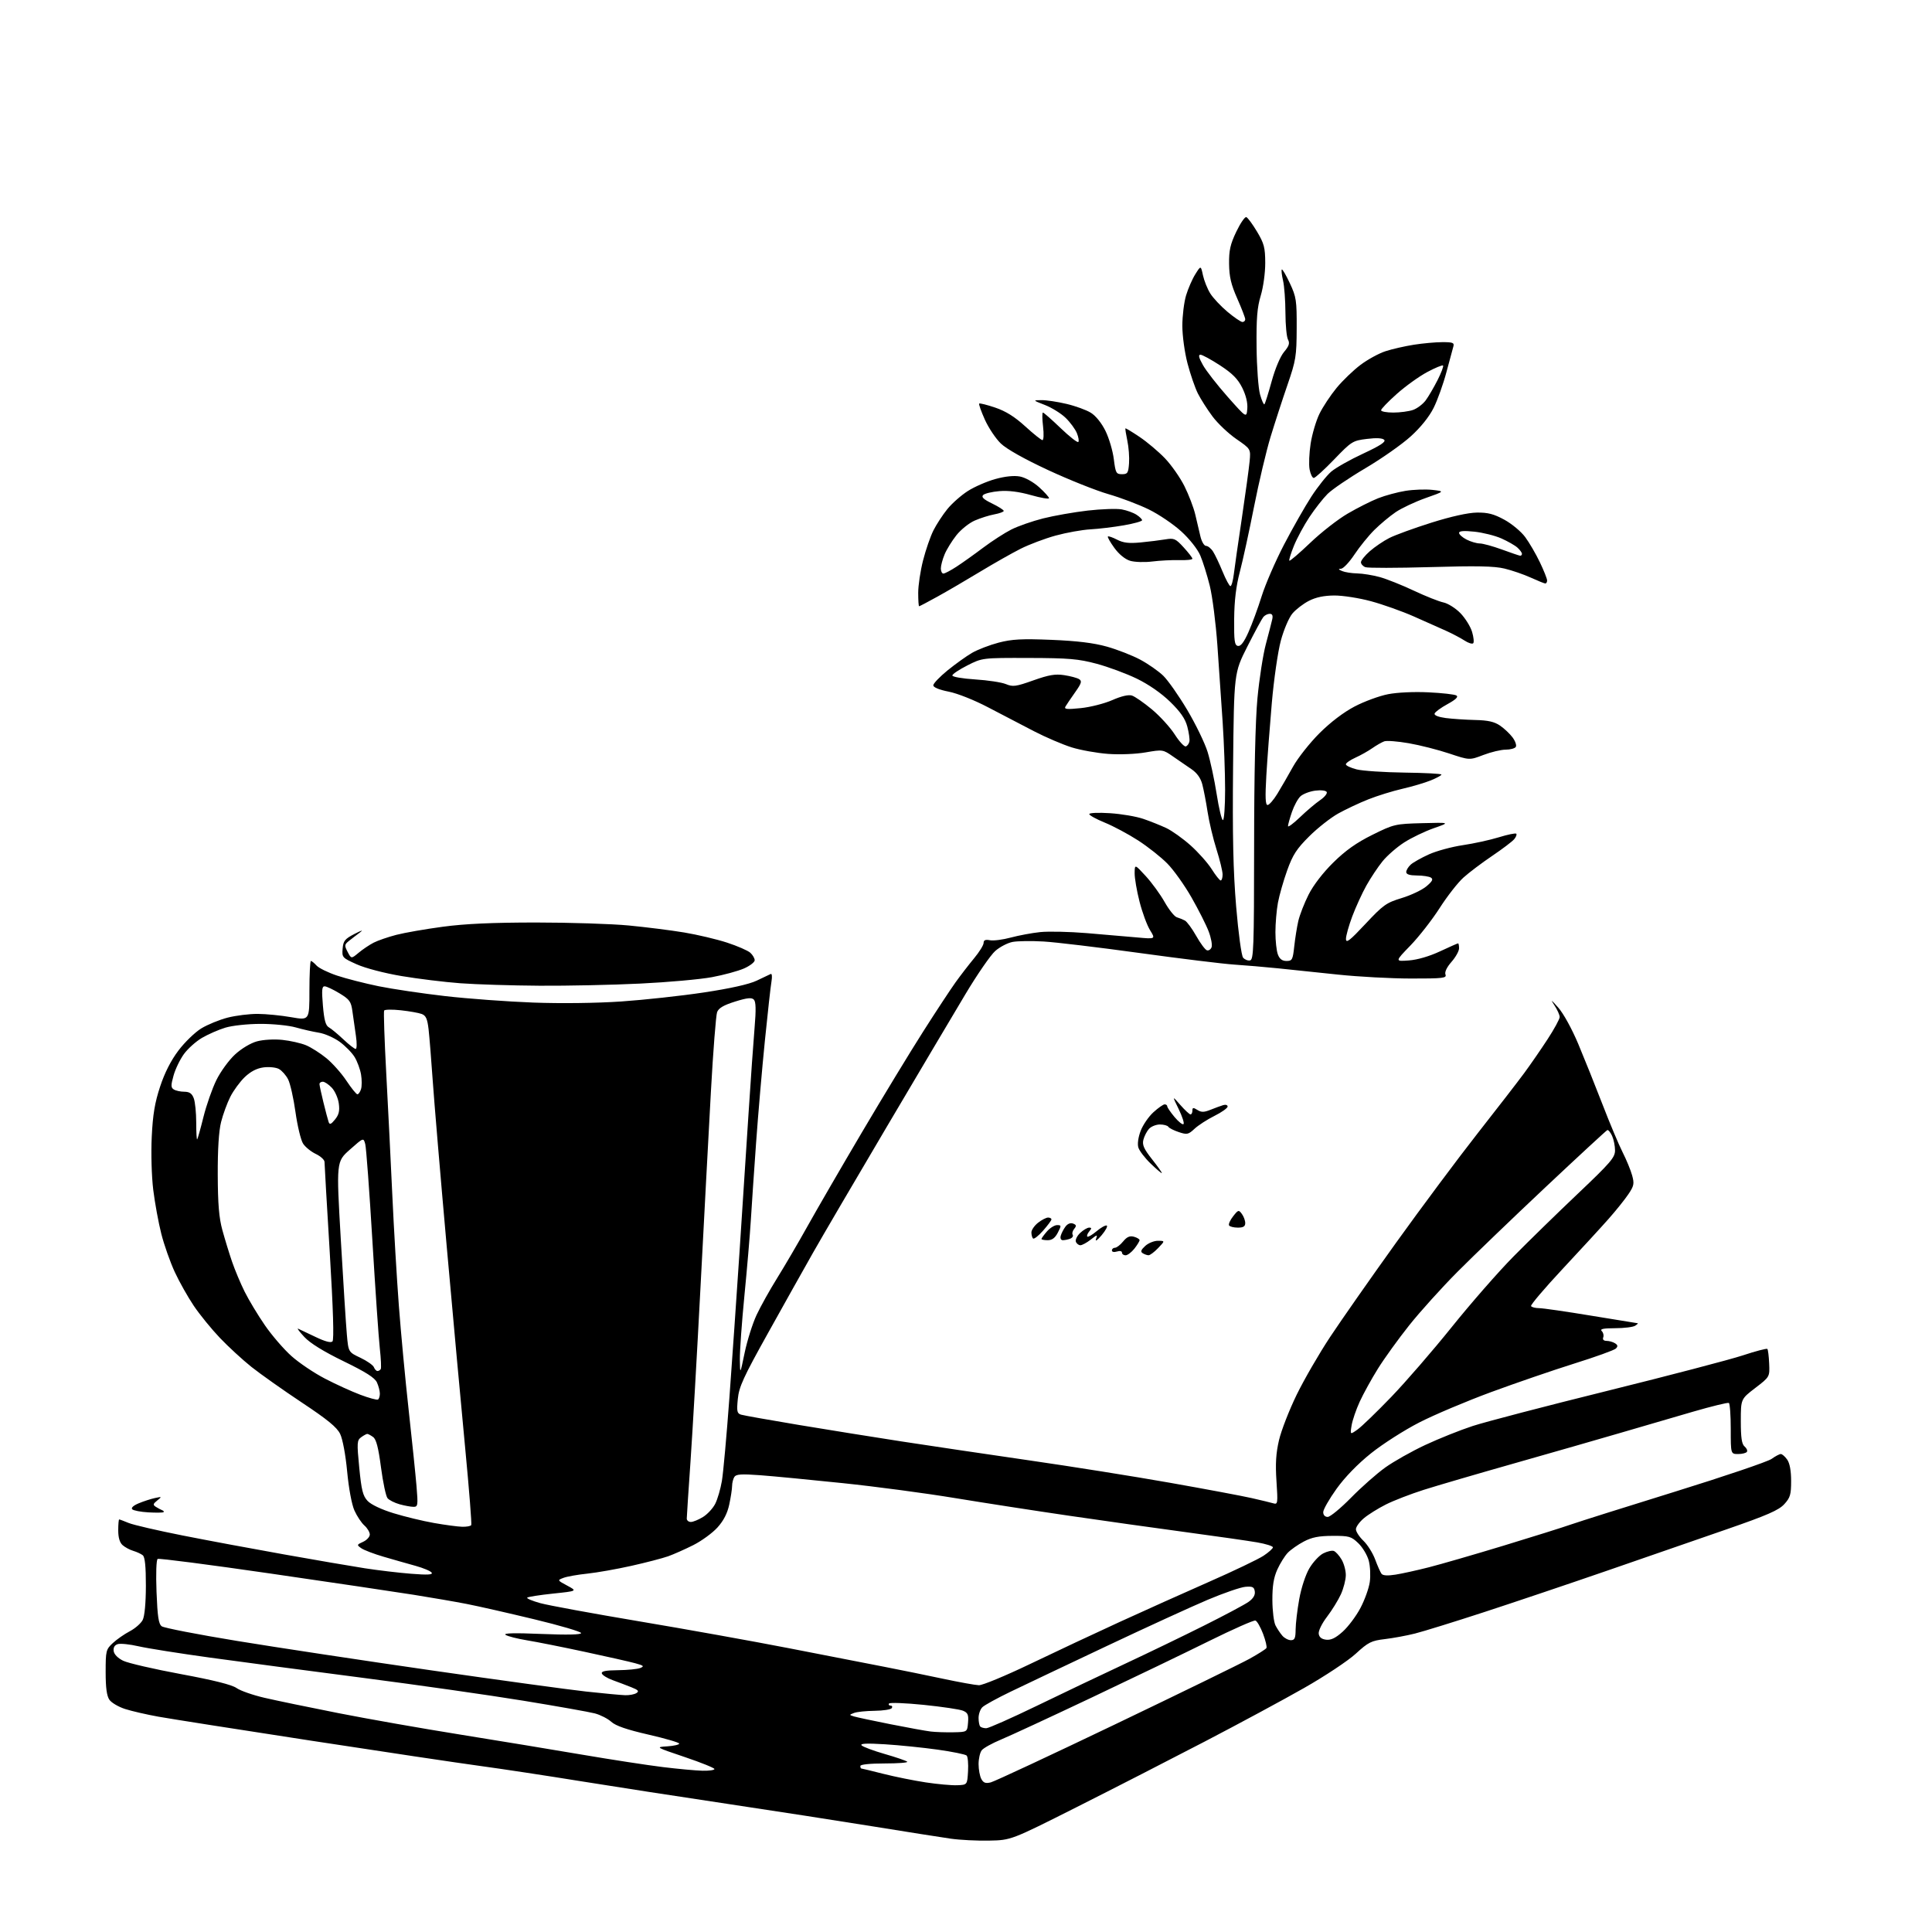 <?xml version="1.0" encoding="UTF-8" standalone="no"?>
<svg 
  version="1.1" 
  xmlns="http://www.w3.org/2000/svg" 
  xmlns:xlink="http://www.w3.org/1999/xlink" 
  xmlns:svg="http://www.w3.org/2000/svg"
  xmlns:rdf="http://www.w3.org/1999/02/22-rdf-syntax-ns#"
  xmlns:cc="http://creativecommons.org/ns#"
  xmlns:dc="http://purl.org/dc/elements/1.1/"
  viewBox="0 0 768 768"
  width="768"
  height="768"
>
<style>svg {background-color: white; }</style>"
<path stroke="none" fill="black" fill-rule="evenodd" d="M393.21,731.67C388.42,731.77 381.57,731.42 378.00,730.91C374.43,730.40 360.48,728.20 347.00,726.02C333.52,723.84 307.43,719.80 289.00,717.04C270.57,714.29 244.47,710.25 231.00,708.08C217.53,705.90 199.53,703.17 191.00,702.01C182.47,700.86 152.10,696.31 123.50,691.92C94.90,687.53 67.67,683.25 63.00,682.41C58.33,681.57 52.36,680.20 49.75,679.36C47.14,678.53 44.33,676.88 43.50,675.70C42.44,674.18 42.00,670.95 42.00,664.68C42.00,656.21 42.13,655.68 44.84,653.15C46.41,651.69 49.44,649.58 51.59,648.45C53.73,647.33 56.04,645.31 56.73,643.95C57.49,642.44 57.98,637.22 57.99,630.37C58.00,622.66 57.62,618.94 56.75,618.24C56.06,617.69 54.38,616.91 53.00,616.50C51.62,616.10 49.71,615.07 48.75,614.23C47.59,613.21 47.00,611.23 47.00,608.35C47.00,605.96 47.17,604.00 47.38,604.00C47.59,604.00 49.27,604.63 51.13,605.40C52.98,606.17 62.60,608.40 72.50,610.36C82.40,612.32 100.62,615.72 113.00,617.92C125.38,620.13 139.78,622.60 145.00,623.41C150.22,624.22 158.51,625.21 163.40,625.59C169.95,626.11 172.12,626.00 171.60,625.16C171.21,624.54 168.33,623.32 165.20,622.45C162.06,621.59 156.37,619.96 152.53,618.84C148.70,617.73 144.70,616.20 143.63,615.45C141.76,614.14 141.79,614.05 144.35,612.89C145.81,612.22 147.00,610.92 147.00,609.99C147.00,609.07 146.03,607.45 144.85,606.40C143.67,605.36 141.89,602.67 140.89,600.44C139.82,598.05 138.63,591.65 138.00,584.94C137.37,578.25 136.21,572.05 135.21,570.00C133.92,567.35 130.19,564.30 119.94,557.50C112.49,552.55 103.49,546.18 99.94,543.36C96.40,540.53 90.77,535.35 87.44,531.86C84.10,528.36 79.43,522.63 77.06,519.12C74.69,515.61 71.27,509.54 69.46,505.62C67.65,501.70 65.25,494.90 64.13,490.50C63.01,486.10 61.57,478.23 60.92,473.00C60.26,467.59 60.00,458.50 60.32,451.88C60.75,443.00 61.54,438.31 63.65,431.93C65.46,426.43 67.96,421.53 70.95,417.58C73.45,414.27 77.53,410.33 80.00,408.82C82.47,407.31 87.18,405.38 90.46,404.53C93.74,403.69 99.14,403.02 102.46,403.04C105.78,403.06 111.76,403.65 115.75,404.35C123.00,405.62 123.00,405.62 123.00,393.81C123.00,387.32 123.27,382.00 123.59,382.00C123.91,382.00 124.93,382.82 125.84,383.83C126.75,384.83 130.43,386.63 134.00,387.82C137.57,389.01 145.00,390.91 150.50,392.04C156.00,393.16 167.93,394.93 177.00,395.97C186.07,397.01 201.82,398.16 212.00,398.54C223.01,398.94 237.18,398.77 247.00,398.10C256.07,397.48 270.83,395.87 279.78,394.52C290.23,392.95 297.76,391.27 300.78,389.83C303.38,388.61 305.90,387.41 306.38,387.17C306.87,386.94 307.00,388.27 306.68,390.12C306.35,391.98 305.17,402.60 304.05,413.73C302.93,424.85 301.36,443.07 300.56,454.23C299.76,465.38 298.82,479.23 298.47,485.00C298.12,490.77 296.98,504.27 295.92,515.00C294.87,525.73 294.05,537.20 294.10,540.50C294.19,546.50 294.19,546.50 296.02,537.70C297.03,532.87 299.16,526.12 300.76,522.70C302.36,519.29 306.05,512.67 308.97,508.00C311.88,503.32 317.28,494.10 320.96,487.50C324.64,480.90 334.42,464.02 342.70,450.00C350.98,435.98 361.92,417.98 367.01,410.00C372.09,402.02 377.87,393.25 379.84,390.50C381.81,387.75 385.13,383.45 387.21,380.94C389.30,378.43 391.00,375.68 391.00,374.82C391.00,373.71 391.71,373.41 393.53,373.76C394.92,374.03 398.64,373.55 401.78,372.70C404.93,371.85 410.20,370.87 413.50,370.52C416.80,370.18 425.12,370.36 432.00,370.93C438.88,371.49 447.84,372.26 451.93,372.64C459.36,373.32 459.36,373.32 457.17,369.77C455.96,367.82 454.08,362.73 452.99,358.45C451.89,354.18 451.02,349.06 451.04,347.09C451.08,343.50 451.08,343.50 455.43,348.23C457.82,350.83 461.20,355.46 462.93,358.52C464.65,361.58 466.84,364.33 467.78,364.62C468.73,364.91 470.18,365.49 471.00,365.92C471.82,366.35 473.85,369.09 475.50,372.02C477.15,374.95 479.06,377.53 479.75,377.75C480.44,377.98 481.28,377.44 481.62,376.55C481.96,375.65 481.44,372.81 480.45,370.23C479.47,367.65 476.40,361.58 473.63,356.73C470.87,351.89 466.56,345.84 464.05,343.29C461.55,340.74 456.31,336.60 452.41,334.08C448.51,331.56 442.55,328.38 439.16,327.00C435.78,325.62 433.01,324.10 433.00,323.61C433.00,323.12 436.68,322.96 441.25,323.26C445.79,323.55 451.75,324.57 454.50,325.52C457.25,326.46 461.34,328.10 463.59,329.15C465.84,330.21 470.18,333.30 473.24,336.03C476.31,338.76 480.09,343.02 481.66,345.49C483.22,347.97 484.84,350.00 485.25,350.00C485.66,350.00 486.00,348.94 486.00,347.64C486.00,346.34 484.91,341.84 483.58,337.65C482.25,333.45 480.65,326.75 480.04,322.76C479.43,318.77 478.47,313.81 477.92,311.74C477.26,309.25 475.79,307.22 473.60,305.74C471.78,304.51 468.48,302.24 466.27,300.70C462.31,297.94 462.15,297.92 455.44,299.08C451.56,299.76 445.15,300.02 440.56,299.69C436.13,299.37 429.57,298.20 426.00,297.09C422.43,295.97 415.68,293.08 411.00,290.66C406.32,288.25 398.16,283.99 392.86,281.21C387.32,278.30 380.62,275.63 377.11,274.94C373.34,274.20 371.00,273.24 371.00,272.42C371.00,271.70 373.54,269.04 376.64,266.51C379.75,263.99 384.13,260.84 386.39,259.53C388.65,258.22 393.43,256.39 397.00,255.45C402.29,254.08 406.19,253.87 418.00,254.35C428.16,254.77 434.74,255.57 439.99,257.04C444.11,258.20 450.07,260.52 453.22,262.20C456.38,263.88 460.51,266.77 462.41,268.61C464.31,270.46 468.61,276.59 471.96,282.23C475.31,287.88 478.95,295.38 480.04,298.90C481.13,302.42 482.75,309.95 483.64,315.65C484.53,321.34 485.64,326.00 486.13,326.00C486.61,326.00 487.00,320.57 487.00,313.94C487.00,307.30 486.56,295.27 486.03,287.19C485.49,279.11 484.55,265.30 483.93,256.50C483.31,247.70 481.95,237.05 480.90,232.83C479.85,228.61 478.16,223.20 477.13,220.80C476.05,218.28 472.86,214.24 469.58,211.25C466.46,208.40 460.67,204.47 456.70,202.53C452.74,200.58 445.50,197.84 440.61,196.43C435.71,195.02 424.91,190.71 416.61,186.85C407.15,182.45 400.13,178.50 397.83,176.29C395.81,174.34 392.96,170.07 391.49,166.80C390.02,163.53 389.01,160.66 389.24,160.43C389.47,160.20 392.34,160.92 395.62,162.03C399.81,163.44 403.36,165.67 407.54,169.48C410.82,172.48 413.90,174.94 414.39,174.96C414.88,174.98 414.98,172.53 414.63,169.50C414.27,166.47 414.25,164.00 414.58,164.00C414.91,164.00 418.06,166.77 421.59,170.16C425.12,173.55 428.29,176.04 428.64,175.69C428.99,175.35 428.73,173.76 428.07,172.16C427.41,170.57 425.40,167.84 423.60,166.10C421.81,164.36 418.12,162.07 415.42,161.01C410.50,159.09 410.50,159.09 414.00,159.06C415.93,159.04 420.39,159.71 423.93,160.55C427.47,161.38 431.84,162.97 433.63,164.08C435.60,165.30 437.92,168.18 439.46,171.33C440.87,174.20 442.35,179.24 442.76,182.53C443.45,188.03 443.70,188.50 446.00,188.50C448.23,188.50 448.53,188.04 448.81,184.16C448.98,181.77 448.68,177.73 448.13,175.17C447.59,172.62 447.25,170.42 447.38,170.29C447.50,170.16 450.05,171.70 453.04,173.71C456.02,175.72 460.54,179.53 463.08,182.18C465.62,184.83 469.11,189.81 470.83,193.25C472.55,196.69 474.48,201.75 475.13,204.50C475.77,207.25 476.70,211.19 477.19,213.25C477.68,215.31 478.68,217.00 479.42,217.00C480.16,217.00 481.42,218.01 482.21,219.25C483.01,220.49 484.71,224.09 486.01,227.25C487.31,230.41 488.71,233.00 489.12,233.00C489.54,233.00 490.14,230.86 490.46,228.25C490.77,225.64 492.21,215.62 493.65,206.00C495.08,196.38 496.47,186.24 496.73,183.49C497.21,178.48 497.21,178.48 491.48,174.53C488.33,172.36 484.06,168.32 481.99,165.54C479.92,162.77 477.30,158.65 476.16,156.39C475.03,154.13 473.18,148.75 472.05,144.45C470.91,140.09 470.00,133.47 470.00,129.49C470.00,125.57 470.67,120.14 471.48,117.43C472.30,114.72 473.95,110.92 475.16,109.00C477.35,105.50 477.35,105.50 478.19,109.41C478.66,111.56 479.95,114.80 481.07,116.61C482.19,118.42 485.28,121.72 487.94,123.95C490.60,126.18 493.28,128.00 493.89,128.00C494.50,128.00 495.00,127.51 495.00,126.92C495.00,126.32 493.57,122.61 491.83,118.67C489.36,113.09 488.64,110.03 488.58,104.89C488.51,99.53 489.06,97.11 491.44,92.12C493.06,88.73 494.85,86.12 495.42,86.31C495.98,86.49 497.90,89.09 499.68,92.07C502.50,96.79 502.93,98.42 502.95,104.50C502.96,108.45 502.19,114.11 501.17,117.50C499.74,122.23 499.39,126.56 499.51,138.00C499.59,146.00 500.21,154.45 500.90,156.85C501.58,159.24 502.36,160.98 502.63,160.70C502.91,160.42 504.20,156.31 505.51,151.56C506.91,146.48 508.94,141.67 510.44,139.89C512.43,137.52 512.77,136.45 512.00,134.99C511.45,133.97 510.99,129.16 510.98,124.32C510.96,119.47 510.54,113.71 510.03,111.53C509.52,109.34 509.30,107.36 509.54,107.13C509.78,106.89 511.22,109.35 512.74,112.60C515.29,118.04 515.50,119.43 515.45,130.50C515.41,141.62 515.14,143.27 511.79,153.00C509.80,158.78 506.78,168.06 505.08,173.63C503.38,179.21 500.41,191.73 498.49,201.47C496.57,211.21 494.03,222.86 492.85,227.34C491.36,232.99 490.67,238.73 490.60,245.98C490.52,254.82 490.75,256.50 492.09,256.77C493.20,256.99 494.49,255.31 496.28,251.29C497.71,248.11 500.07,241.68 501.53,237.00C502.99,232.32 506.99,223.10 510.42,216.50C513.86,209.90 518.76,201.29 521.31,197.36C523.87,193.43 527.43,188.97 529.23,187.44C531.03,185.92 536.73,182.70 541.91,180.30C548.67,177.15 551.01,175.61 550.23,174.83C549.53,174.13 547.12,174.00 543.33,174.48C537.72,175.17 537.24,175.47 530.38,182.60C526.46,186.67 522.80,190.00 522.24,190.00C521.68,190.00 520.93,188.46 520.58,186.58C520.23,184.69 520.42,180.08 521.00,176.33C521.59,172.57 523.16,167.25 524.50,164.50C525.84,161.75 528.91,157.12 531.31,154.20C533.71,151.29 538.00,147.17 540.83,145.04C543.66,142.91 548.12,140.47 550.74,139.62C553.36,138.76 558.42,137.61 562.00,137.04C565.58,136.48 570.69,136.01 573.37,136.01C577.53,136.00 578.16,136.25 577.73,137.75C577.45,138.71 576.20,143.32 574.96,148.00C573.72,152.68 571.44,159.03 569.90,162.12C568.14,165.66 564.77,169.86 560.80,173.46C557.34,176.61 549.21,182.32 542.74,186.14C536.27,189.96 529.51,194.56 527.71,196.36C525.92,198.15 522.68,202.28 520.52,205.54C518.36,208.79 515.59,213.93 514.36,216.95C513.13,219.98 512.31,222.64 512.54,222.88C512.78,223.11 516.51,219.91 520.84,215.78C525.16,211.64 531.85,206.42 535.70,204.18C539.54,201.93 545.00,199.18 547.81,198.07C550.63,196.96 555.54,195.63 558.72,195.12C561.91,194.61 566.72,194.44 569.42,194.74C574.33,195.30 574.33,195.30 566.69,197.99C562.49,199.48 557.14,202.00 554.80,203.59C552.45,205.19 548.65,208.36 546.35,210.64C544.05,212.92 540.49,217.31 538.44,220.39C536.39,223.48 533.99,226.03 533.11,226.07C531.89,226.12 531.99,226.35 533.50,227.00C534.60,227.47 537.30,227.90 539.50,227.94C541.70,227.99 545.75,228.64 548.50,229.40C551.25,230.16 557.33,232.59 562.00,234.79C566.67,236.99 571.98,239.10 573.79,239.48C575.59,239.86 578.64,241.78 580.55,243.75C582.45,245.72 584.54,249.05 585.17,251.17C585.80,253.28 586.01,255.33 585.62,255.71C585.23,256.10 583.70,255.62 582.21,254.65C580.72,253.68 577.48,251.96 575.00,250.83C572.52,249.70 566.67,247.10 562.00,245.04C557.33,242.98 549.67,240.26 545.00,239.00C540.33,237.73 533.78,236.71 530.46,236.72C526.35,236.74 523.11,237.41 520.34,238.83C518.09,239.97 515.13,242.25 513.76,243.88C512.36,245.54 510.33,250.29 509.15,254.67C507.98,259.01 506.38,270.08 505.56,279.50C504.75,288.85 503.77,301.79 503.39,308.25C502.89,316.94 503.01,320.00 503.88,320.00C504.52,320.00 506.27,317.99 507.77,315.54C509.27,313.08 512.07,308.24 513.98,304.79C515.90,301.33 520.63,295.35 524.48,291.49C528.91,287.08 534.09,283.14 538.50,280.83C542.35,278.82 548.32,276.63 551.76,275.96C555.42,275.24 562.12,274.93 567.85,275.21C573.25,275.47 578.25,276.03 578.95,276.47C579.82,277.01 578.71,278.08 575.43,279.88C572.79,281.32 570.47,283.02 570.27,283.65C570.04,284.35 571.76,285.04 574.70,285.43C577.34,285.77 582.59,286.12 586.37,286.21C591.49,286.32 594.02,286.89 596.28,288.43C597.95,289.57 600.20,291.69 601.28,293.15C602.36,294.61 602.94,296.30 602.56,296.90C602.19,297.51 600.37,298.00 598.53,298.00C596.69,298.00 592.70,298.95 589.67,300.11C584.16,302.22 584.16,302.22 576.09,299.53C571.65,298.05 564.42,296.21 560.02,295.45C555.63,294.68 551.24,294.34 550.27,294.69C549.29,295.04 547.16,296.26 545.51,297.41C543.87,298.56 540.83,300.27 538.76,301.20C536.69,302.14 535.00,303.32 535.00,303.83C535.00,304.34 536.94,305.25 539.30,305.85C541.67,306.44 550.22,307.01 558.30,307.12C566.39,307.22 573.00,307.57 573.00,307.90C572.99,308.23 571.08,309.28 568.75,310.22C566.41,311.17 561.35,312.67 557.50,313.55C553.65,314.43 547.58,316.31 544.00,317.73C540.42,319.14 535.02,321.68 532.00,323.36C528.98,325.04 523.77,329.13 520.43,332.46C515.42,337.44 513.89,339.81 511.67,346.00C510.19,350.12 508.54,355.92 507.99,358.89C507.45,361.85 507.00,367.11 507.00,370.57C507.00,374.04 507.44,378.02 507.98,379.43C508.66,381.23 509.69,382.00 511.40,382.00C513.65,382.00 513.91,381.52 514.48,376.25C514.82,373.09 515.54,368.54 516.09,366.14C516.64,363.74 518.48,359.01 520.18,355.64C522.07,351.88 525.89,346.92 530.02,342.85C534.90,338.05 539.21,335.00 545.54,331.86C554.09,327.63 554.58,327.51 565.40,327.22C576.50,326.93 576.50,326.93 569.98,329.21C566.39,330.47 561.08,333.02 558.19,334.88C555.29,336.74 551.42,340.11 549.58,342.38C547.74,344.65 544.86,348.98 543.17,352.00C541.48,355.02 538.95,360.55 537.55,364.27C536.15,368.00 535.02,372.05 535.04,373.27C535.08,375.08 536.55,373.93 542.79,367.26C549.86,359.71 551.06,358.86 557.20,356.99C560.89,355.87 565.31,353.77 567.02,352.33C569.38,350.34 569.82,349.50 568.82,348.87C568.09,348.41 565.59,348.02 563.25,348.02C560.36,348.00 559.00,347.57 559.00,346.65C559.00,345.92 559.80,344.59 560.78,343.70C561.75,342.82 565.02,340.98 568.03,339.62C571.04,338.26 577.09,336.62 581.48,335.97C585.87,335.32 592.32,333.91 595.82,332.83C599.33,331.75 602.44,331.11 602.74,331.41C603.04,331.71 602.67,332.69 601.92,333.59C601.17,334.50 597.23,337.48 593.16,340.23C589.09,342.98 583.94,346.86 581.73,348.86C579.51,350.86 575.25,356.32 572.26,361.00C569.26,365.68 564.04,372.36 560.66,375.86C554.50,382.21 554.50,382.21 560.06,381.79C563.48,381.53 568.24,380.14 572.42,378.18C576.16,376.43 579.40,375.00 579.61,375.00C579.83,375.00 580.00,375.88 580.00,376.97C580.00,378.05 578.65,380.47 576.99,382.36C575.12,384.49 574.21,386.40 574.60,387.39C575.15,388.82 573.64,389.00 560.86,388.98C552.96,388.97 539.98,388.27 532.00,387.43C524.02,386.58 513.23,385.46 508.00,384.92C502.77,384.39 494.90,383.72 490.50,383.43C486.10,383.14 469.23,381.07 453.00,378.83C436.77,376.59 419.58,374.53 414.80,374.26C410.01,373.98 404.49,374.06 402.53,374.43C400.56,374.80 397.46,376.41 395.63,378.02C393.80,379.63 388.45,387.37 383.76,395.22C379.06,403.08 364.97,426.82 352.46,448.00C339.94,469.18 326.76,491.68 323.18,498.00C319.59,504.32 311.52,518.73 305.25,530.00C295.47,547.56 293.75,551.31 293.29,556.14C292.81,561.06 292.98,561.86 294.62,562.36C295.65,562.67 305.95,564.50 317.50,566.43C329.05,568.35 347.50,571.31 358.50,573.01C369.50,574.70 392.23,578.07 409.00,580.50C425.77,582.92 450.99,586.93 465.04,589.42C479.09,591.90 493.71,594.64 497.54,595.51C501.37,596.38 505.30,597.33 506.28,597.62C507.92,598.11 508.00,597.45 507.42,588.83C506.95,581.88 507.21,577.71 508.42,572.50C509.32,568.65 512.47,560.55 515.42,554.49C518.37,548.44 524.36,538.09 528.73,531.49C533.09,524.90 544.90,508.02 554.96,494.00C565.03,479.98 579.62,460.41 587.38,450.52C595.15,440.63 603.49,429.83 605.93,426.52C608.37,423.21 612.53,417.18 615.18,413.12C617.83,409.06 620.00,405.08 620.00,404.28C620.00,403.47 619.06,401.39 617.92,399.65C616.25,397.12 616.54,397.29 619.40,400.50C621.46,402.81 624.84,408.94 627.39,415.00C629.81,420.77 634.14,431.56 637.00,438.97C639.86,446.39 643.45,454.94 644.98,457.97C646.52,461.01 648.24,465.18 648.80,467.24C649.71,470.54 649.54,471.41 647.29,474.74C645.90,476.81 642.38,481.20 639.46,484.50C636.55,487.80 628.31,496.77 621.14,504.44C613.98,512.11 608.34,518.75 608.62,519.19C608.89,519.64 610.33,520.00 611.81,520.01C613.29,520.01 622.60,521.36 632.50,523.00C642.40,524.64 650.73,525.99 651.00,526.01C651.27,526.02 650.83,526.47 650.00,527.00C649.17,527.53 645.60,527.98 642.05,527.98C637.28,528.00 635.89,528.29 636.72,529.12C637.34,529.74 637.61,530.86 637.31,531.62C636.98,532.49 637.48,533.01 638.64,533.02C639.66,533.02 641.17,533.45 641.99,533.97C643.12,534.68 643.20,535.20 642.33,536.07C641.70,536.70 634.28,539.38 625.84,542.02C617.40,544.67 602.51,549.78 592.74,553.38C582.98,556.98 570.14,562.40 564.21,565.44C558.28,568.47 549.63,574.00 544.99,577.72C539.64,582.01 534.60,587.21 531.27,591.86C528.37,595.91 526.00,600.07 526.00,601.11C526.00,602.25 526.70,603.00 527.78,603.00C528.76,603.00 532.92,599.57 537.03,595.39C541.14,591.20 547.28,585.78 550.67,583.35C554.06,580.93 561.22,576.89 566.58,574.39C571.93,571.89 580.40,568.50 585.41,566.86C590.41,565.22 614.52,558.93 639.00,552.87C663.48,546.80 687.68,540.47 692.78,538.79C697.88,537.10 702.28,535.95 702.55,536.22C702.82,536.48 703.14,539.10 703.27,542.02C703.50,547.33 703.50,547.33 697.75,551.74C692.00,556.14 692.00,556.14 692.00,564.95C692.00,571.53 692.38,574.07 693.49,574.99C694.31,575.67 694.73,576.63 694.43,577.11C694.13,577.60 692.56,578.00 690.94,578.00C688.00,578.00 688.00,578.00 688.00,568.06C688.00,562.59 687.66,557.92 687.25,557.69C686.84,557.45 680.42,559.02 673.00,561.17C665.58,563.33 652.75,567.07 644.50,569.49C636.25,571.91 617.35,577.33 602.50,581.55C587.65,585.76 571.23,590.56 566.00,592.22C560.77,593.88 553.98,596.51 550.90,598.06C547.82,599.61 543.88,602.07 542.15,603.53C540.42,604.99 539.00,606.95 539.00,607.90C539.00,608.85 540.34,610.91 541.98,612.48C543.62,614.05 545.72,617.40 546.65,619.92C547.58,622.44 548.72,625.00 549.17,625.60C549.72,626.33 551.62,626.44 554.75,625.94C557.36,625.53 563.33,624.21 568.00,623.02C572.67,621.83 585.95,617.99 597.50,614.48C609.05,610.97 621.20,607.16 624.50,606.00C627.80,604.85 646.48,598.96 666.00,592.91C685.52,586.86 702.72,581.02 704.21,579.95C705.70,578.88 707.36,578.00 707.90,578.00C708.44,578.00 709.59,579.00 710.44,580.22C711.45,581.66 712.00,584.66 712.00,588.71C712.00,594.15 711.64,595.36 709.25,597.96C707.06,600.34 702.46,602.35 686.50,607.88C675.50,611.70 654.12,619.09 639.00,624.32C623.88,629.54 601.83,636.97 590.00,640.83C578.17,644.69 565.80,648.52 562.50,649.35C559.20,650.18 553.80,651.18 550.50,651.57C545.11,652.21 543.94,652.79 538.92,657.39C535.86,660.20 526.63,666.32 518.42,670.99C510.22,675.66 492.48,685.22 479.00,692.24C465.52,699.26 442.67,710.97 428.21,718.25C401.91,731.50 401.91,731.50 393.21,731.67zM380.50,709.66C384.50,709.50 384.50,709.50 384.81,704.11C384.98,701.14 384.73,698.33 384.26,697.86C383.79,697.39 378.61,696.34 372.75,695.51C366.89,694.69 357.46,693.73 351.80,693.38C344.51,692.93 341.79,693.06 342.50,693.81C343.05,694.40 347.20,695.95 351.73,697.25C356.25,698.55 360.26,699.93 360.64,700.31C361.02,700.69 356.98,701.00 351.67,701.00C345.89,701.00 342.00,701.40 342.00,702.00C342.00,702.55 342.16,703.00 342.36,703.00C342.56,703.00 346.50,703.95 351.11,705.12C355.73,706.29 363.32,707.82 368.00,708.53C372.68,709.24 378.30,709.75 380.50,709.66zM393.83,708.53C395.30,708.17 417.65,697.74 443.50,685.35C469.35,672.96 493.29,661.28 496.71,659.39C500.12,657.50 503.14,655.58 503.42,655.13C503.70,654.68 503.09,652.12 502.08,649.44C501.06,646.77 499.70,644.40 499.06,644.19C498.42,643.97 490.16,647.62 480.70,652.30C471.24,656.98 450.20,667.11 433.94,674.81C417.68,682.51 401.48,690.02 397.94,691.49C394.40,692.96 390.94,694.88 390.25,695.77C389.56,696.66 389.00,699.13 389.00,701.26C389.00,703.39 389.49,706.04 390.08,707.15C390.92,708.72 391.77,709.03 393.83,708.53zM279.25,703.89C281.86,703.95 284.00,703.65 284.00,703.22C284.00,702.79 278.71,700.65 272.25,698.47C260.52,694.51 260.51,694.50 265.25,694.20C267.86,694.03 270.00,693.54 270.00,693.11C270.00,692.69 264.49,691.07 257.75,689.53C249.19,687.57 244.75,686.04 243.00,684.45C241.62,683.20 238.69,681.70 236.48,681.11C234.28,680.53 221.45,678.25 207.98,676.05C194.52,673.85 165.95,669.78 144.50,667.00C123.05,664.23 95.60,660.59 83.50,658.93C71.40,657.26 58.62,655.24 55.10,654.43C51.58,653.62 47.84,653.23 46.79,653.57C45.54,653.96 44.99,654.91 45.19,656.34C45.38,657.65 46.87,659.16 49.00,660.19C50.92,661.12 61.23,663.50 71.90,665.48C84.92,667.89 92.20,669.72 94.03,671.02C95.53,672.09 100.52,673.83 105.13,674.90C109.73,675.97 122.95,678.71 134.50,680.99C146.05,683.27 167.88,687.11 183.00,689.53C198.12,691.96 219.95,695.55 231.50,697.52C243.05,699.49 257.45,701.70 263.50,702.44C269.55,703.18 276.64,703.83 279.25,703.89zM379.00,688.61C384.50,688.50 384.50,688.50 384.81,684.76C385.07,681.64 384.73,680.85 382.81,680.04C381.54,679.50 374.51,678.46 367.20,677.71C359.88,676.97 353.67,676.73 353.39,677.18C353.11,677.63 353.39,678.00 354.00,678.00C354.61,678.00 354.84,678.45 354.50,679.00C354.16,679.55 351.10,680.03 347.69,680.07C344.29,680.11 340.60,680.49 339.50,680.92C337.50,681.70 337.50,681.70 339.50,682.32C340.60,682.65 347.12,684.05 354.00,685.41C360.88,686.78 368.07,688.08 370.00,688.31C371.93,688.54 375.98,688.67 379.00,688.61zM392.05,687.00C392.99,687.00 402.03,682.99 412.13,678.10C422.23,673.20 437.93,665.72 447.00,661.48C456.07,657.24 470.25,650.39 478.50,646.26C486.75,642.14 494.76,637.87 496.31,636.77C498.17,635.45 499.01,634.07 498.80,632.64C498.55,630.86 497.92,630.55 495.08,630.78C493.20,630.93 486.45,633.25 480.08,635.94C473.71,638.63 455.68,646.89 440.00,654.30C424.32,661.71 407.11,669.88 401.74,672.47C396.37,675.06 391.30,677.84 390.49,678.66C389.67,679.47 389.00,681.39 389.00,682.90C389.00,684.42 389.30,685.97 389.67,686.33C390.03,686.70 391.10,687.00 392.05,687.00zM248.50,673.87C250.15,673.93 252.17,673.55 252.98,673.03C254.16,672.29 253.74,671.80 250.98,670.71C249.07,669.95 245.74,668.68 243.58,667.90C241.42,667.12 239.47,665.92 239.25,665.24C238.95,664.34 240.70,663.98 245.67,663.93C249.43,663.89 253.40,663.50 254.50,663.06C256.20,662.37 255.91,662.09 252.50,661.16C250.30,660.56 241.30,658.52 232.50,656.64C223.70,654.75 213.34,652.68 209.47,652.05C205.61,651.41 201.78,650.44 200.97,649.88C199.96,649.18 204.47,649.07 215.25,649.52C225.51,649.94 231.00,649.82 231.00,649.17C231.00,648.62 222.56,646.14 212.25,643.66C201.94,641.18 189.90,638.44 185.50,637.59C181.10,636.73 171.65,635.10 164.50,633.96C157.35,632.82 131.72,629.02 107.55,625.51C83.38,622.00 63.19,619.38 62.67,619.70C62.13,620.04 61.94,625.55 62.22,632.79C62.61,642.72 63.04,645.55 64.30,646.48C65.18,647.12 78.64,649.74 94.20,652.29C109.77,654.85 144.56,660.11 171.52,664.00C198.48,667.88 226.16,671.67 233.02,672.42C239.88,673.17 246.85,673.82 248.50,673.87zM389.11,669.90C390.54,669.96 399.76,666.13 409.61,661.40C419.45,656.67 435.38,649.20 445.00,644.79C454.62,640.38 470.60,633.21 480.50,628.85C490.40,624.50 500.19,619.81 502.25,618.45C504.31,617.09 506.00,615.57 506.00,615.09C506.00,614.60 503.19,613.72 499.75,613.12C496.31,612.52 483.60,610.70 471.50,609.07C459.40,607.44 438.48,604.50 425.00,602.53C411.52,600.56 391.05,597.39 379.50,595.49C367.95,593.58 347.93,590.91 335.00,589.57C322.07,588.22 307.29,586.80 302.14,586.42C294.68,585.87 292.61,586.01 291.91,587.11C291.43,587.88 291.02,589.49 291.02,590.70C291.01,591.91 290.50,595.23 289.89,598.07C289.14,601.58 287.64,604.50 285.20,607.20C283.23,609.38 278.92,612.53 275.61,614.20C272.31,615.86 267.78,617.87 265.56,618.66C263.33,619.44 256.79,621.15 251.01,622.44C245.23,623.74 237.35,625.13 233.50,625.54C229.65,625.94 225.38,626.69 224.00,627.22C221.50,628.17 221.50,628.17 225.50,630.32C229.50,632.47 229.50,632.47 219.82,633.48C214.50,634.04 209.89,634.76 209.57,635.09C209.25,635.41 211.58,636.39 214.75,637.27C217.91,638.15 235.57,641.39 254.00,644.49C272.43,647.58 299.20,652.39 313.50,655.17C327.80,657.96 344.90,661.29 351.50,662.57C358.10,663.86 368.68,666.01 375.00,667.36C381.32,668.70 387.67,669.85 389.11,669.90zM513.15,652.00C514.65,652.00 515.01,651.20 515.03,647.75C515.05,645.41 515.69,640.00 516.46,635.72C517.24,631.30 518.97,626.02 520.46,623.48C521.90,621.02 524.38,618.34 525.98,617.51C527.57,616.69 529.49,616.25 530.24,616.54C530.99,616.83 532.37,618.36 533.30,619.94C534.24,621.52 534.99,624.31 534.98,626.15C534.97,627.99 534.09,631.41 533.03,633.74C531.97,636.07 529.49,640.10 527.51,642.69C525.47,645.36 524.04,648.29 524.21,649.45C524.40,650.83 525.37,651.60 527.18,651.81C529.11,652.03 530.95,651.13 533.78,648.58C535.94,646.63 539.08,642.44 540.76,639.27C542.45,636.10 544.13,631.44 544.50,628.93C544.87,626.41 544.69,622.57 544.10,620.38C543.51,618.19 541.65,615.08 539.95,613.45C537.11,610.73 536.30,610.50 529.68,610.53C524.23,610.55 521.48,611.10 518.29,612.78C515.97,614.00 513.10,616.01 511.91,617.25C510.72,618.49 508.85,621.49 507.75,623.92C506.30,627.15 505.77,630.43 505.79,636.07C505.81,640.32 506.37,644.86 507.04,646.15C507.71,647.44 508.94,649.29 509.78,650.25C510.62,651.21 512.14,652.00 513.15,652.00zM183.69,606.91C185.45,606.96 187.08,606.66 187.33,606.25C187.57,605.84 186.50,592.23 184.95,576.00C183.39,559.77 180.08,523.55 177.58,495.50C175.08,467.45 172.58,437.75 172.01,429.50C171.44,421.25 170.70,412.11 170.37,409.18C169.88,404.98 169.30,403.69 167.63,403.07C166.46,402.63 162.73,401.97 159.33,401.60C155.94,401.23 152.96,401.28 152.70,401.71C152.45,402.14 152.82,413.30 153.53,426.50C154.24,439.70 155.33,461.52 155.95,475.00C156.57,488.48 157.74,508.27 158.55,519.00C159.36,529.73 161.11,548.40 162.45,560.50C163.79,572.60 165.19,586.21 165.57,590.75C166.21,598.40 166.12,599.00 164.38,598.99C163.35,598.99 160.86,598.53 158.86,597.98C156.86,597.42 154.69,596.33 154.05,595.55C153.40,594.78 152.24,589.27 151.45,583.32C150.42,575.45 149.57,572.16 148.33,571.25C147.39,570.56 146.34,570.00 146.00,570.00C145.66,570.00 144.57,570.60 143.57,571.32C141.90,572.55 141.84,573.48 142.81,583.44C143.69,592.41 144.24,594.63 146.13,596.64C147.50,598.10 151.62,600.05 156.45,601.53C160.88,602.89 168.10,604.64 172.50,605.41C176.90,606.19 181.94,606.86 183.69,606.91zM274.63,605.00C275.53,605.00 277.70,604.11 279.46,603.02C281.22,601.94 283.41,599.57 284.32,597.77C285.23,595.97 286.42,591.90 286.96,588.73C287.50,585.56 288.84,570.71 289.94,555.73C291.04,540.75 292.84,514.77 293.95,498.00C295.05,481.23 296.66,456.48 297.53,443.00C298.40,429.52 299.49,414.00 299.96,408.50C300.57,401.27 300.49,398.18 299.65,397.34C298.78,396.46 296.98,396.65 292.21,398.14C287.65,399.56 285.68,400.72 285.06,402.34C284.60,403.57 283.48,417.83 282.59,434.04C281.70,450.24 279.84,485.10 278.47,511.50C277.10,537.90 275.30,569.13 274.49,580.91C273.67,592.68 273.00,602.92 273.00,603.66C273.00,604.40 273.73,605.00 274.63,605.00zM65.00,601.11C64.72,601.33 62.02,601.36 59.00,601.19C55.98,601.02 53.08,600.47 52.57,599.97C52.01,599.40 53.00,598.48 55.13,597.59C57.04,596.79 59.94,595.85 61.56,595.50C64.39,594.89 64.43,594.92 62.50,596.47C60.79,597.85 60.72,598.21 62.00,599.02C62.83,599.54 63.95,600.14 64.50,600.35C65.05,600.56 65.28,600.90 65.00,601.11zM539.63,568.26C541.26,567.11 547.29,561.28 553.04,555.31C558.79,549.34 569.63,536.82 577.13,527.48C584.63,518.14 595.65,505.54 601.63,499.48C607.61,493.42 619.14,482.17 627.25,474.48C640.26,462.14 642.00,460.11 642.00,457.29C642.00,455.53 641.47,452.94 640.83,451.52C640.18,450.11 639.33,449.07 638.94,449.22C638.55,449.38 627.49,459.59 614.36,471.93C601.24,484.27 585.45,499.45 579.27,505.67C573.09,511.89 564.51,521.40 560.20,526.81C555.89,532.23 550.28,539.99 547.74,544.08C545.19,548.16 541.94,554.07 540.50,557.21C539.06,560.36 537.61,564.60 537.28,566.65C536.68,570.36 536.68,570.36 539.63,568.26zM150.25,556.34C150.66,556.09 151.00,555.03 151.00,553.99C151.00,552.95 150.48,550.95 149.84,549.54C148.99,547.68 145.43,545.42 136.59,541.12C128.67,537.27 123.29,533.95 121.00,531.49C119.08,529.43 117.95,527.94 118.50,528.17C119.05,528.40 122.13,529.86 125.34,531.41C129.19,533.27 131.51,533.89 132.16,533.24C132.82,532.58 132.45,520.52 131.08,497.81C129.93,478.88 129.00,462.70 129.00,461.88C129.00,461.05 127.45,459.63 125.55,458.72C123.65,457.82 121.37,455.97 120.49,454.62C119.60,453.27 118.24,447.63 117.46,442.08C116.69,436.53 115.36,430.66 114.51,429.03C113.67,427.39 112.02,425.55 110.85,424.92C109.67,424.29 106.92,424.02 104.73,424.31C102.06,424.67 99.62,425.94 97.29,428.17C95.38,430.00 92.80,433.52 91.55,436.00C90.30,438.48 88.65,442.98 87.89,446.00C86.98,449.58 86.52,456.92 86.56,467.00C86.60,478.64 87.06,484.12 88.40,489.00C89.38,492.57 91.10,498.20 92.23,501.50C93.36,504.80 95.62,510.20 97.27,513.50C98.91,516.80 102.53,522.80 105.31,526.83C108.09,530.86 112.84,536.37 115.86,539.06C118.88,541.76 124.86,545.79 129.15,548.01C133.43,550.24 139.76,553.13 143.22,554.43C146.67,555.73 149.84,556.59 150.25,556.34zM150.05,545.00C150.51,545.00 151.09,544.66 151.35,544.24C151.61,543.82 151.44,540.11 150.98,535.99C150.52,531.87 149.19,512.52 148.02,493.00C146.85,473.48 145.58,456.30 145.20,454.84C144.50,452.18 144.50,452.18 139.09,456.98C133.68,461.78 133.68,461.78 135.47,492.64C136.45,509.61 137.53,526.64 137.88,530.49C138.50,537.48 138.50,537.48 143.28,539.74C145.91,540.99 148.33,542.68 148.64,543.51C148.96,544.33 149.59,545.00 150.05,545.00zM447.43,499.00C446.64,499.00 446.00,498.52 446.00,497.93C446.00,497.32 445.15,497.14 444.00,497.50C442.85,497.86 442.00,497.68 442.00,497.07C442.00,496.48 442.55,496.00 443.21,496.00C443.88,496.00 445.34,494.88 446.46,493.50C447.96,491.67 449.10,491.17 450.75,491.62C451.99,491.96 453.00,492.57 453.00,492.98C453.00,493.39 452.07,494.92 450.93,496.37C449.79,497.81 448.21,499.00 447.43,499.00zM456.56,498.98C455.98,498.98 454.93,498.61 454.24,498.17C453.29,497.57 453.54,496.85 455.24,495.29C456.48,494.14 458.77,493.22 460.32,493.23C463.13,493.25 463.13,493.25 460.38,496.12C458.87,497.71 457.15,498.99 456.56,498.98zM429.47,495.00C428.78,495.00 427.97,494.37 427.68,493.61C427.39,492.84 428.15,491.27 429.39,490.11C430.62,488.95 432.22,488.00 432.94,488.00C434.00,488.00 434.00,488.29 432.98,489.52C432.28,490.36 431.95,491.28 432.23,491.57C432.52,491.85 434.15,490.90 435.87,489.46C437.59,488.01 439.41,486.98 439.93,487.17C440.45,487.35 439.55,489.07 437.93,491.00C436.20,493.05 435.27,493.68 435.68,492.53C436.34,490.67 436.22,490.69 433.56,492.78C432.00,494.00 430.16,495.00 429.47,495.00zM414.61,489.24C412.80,491.29 411.01,492.68 410.65,492.32C410.29,491.96 410.00,490.87 410.00,489.91C410.00,488.94 411.19,487.21 412.63,486.07C414.08,484.93 415.88,484.00 416.63,484.00C417.39,484.00 417.98,484.34 417.96,484.75C417.94,485.16 416.43,487.18 414.61,489.24zM416.47,493.00C415.11,493.00 414.00,492.78 414.00,492.51C414.00,492.24 414.98,490.89 416.18,489.51C417.38,488.13 419.19,487.00 420.21,487.00C421.93,487.00 421.95,487.19 420.50,490.00C419.41,492.11 418.21,493.00 416.47,493.00zM422.51,493.00C421.74,493.00 421.38,492.27 421.66,491.25C421.92,490.29 422.75,488.66 423.52,487.62C424.37,486.46 425.54,485.99 426.56,486.39C427.89,486.89 427.98,487.32 427.03,488.47C426.37,489.26 426.09,490.33 426.41,490.85C426.73,491.37 426.28,492.06 425.41,492.40C424.55,492.73 423.24,493.00 422.51,493.00zM492.06,488.00C490.44,488.00 488.87,487.60 488.57,487.12C488.27,486.63 489.00,485.00 490.19,483.49C492.22,480.90 492.42,480.85 493.67,482.57C494.40,483.56 495.00,485.20 495.00,486.19C495.00,487.53 494.23,488.00 492.06,488.00zM461.84,466.33C461.65,466.42 459.64,464.70 457.36,462.50C455.08,460.30 452.90,457.44 452.51,456.15C452.09,454.75 452.46,452.09 453.43,449.53C454.33,447.18 456.61,443.85 458.51,442.13C460.40,440.41 462.41,439.00 462.97,439.00C463.54,439.00 464.00,439.35 464.00,439.79C464.00,440.22 465.31,442.13 466.90,444.04C468.50,445.94 470.10,447.21 470.47,446.85C470.84,446.49 469.96,443.79 468.53,440.85C465.92,435.50 465.92,435.50 469.21,439.25C471.02,441.31 472.84,443.00 473.25,443.00C473.66,443.00 474.00,442.32 474.00,441.49C474.00,440.24 474.34,440.19 475.98,441.22C477.56,442.21 478.62,442.19 481.23,441.14C483.03,440.42 485.29,439.59 486.25,439.30C487.21,439.01 488.00,439.26 488.00,439.87C488.00,440.47 485.64,442.15 482.75,443.59C479.86,445.03 476.30,447.34 474.84,448.71C472.39,451.00 471.87,451.11 468.60,450.03C466.63,449.38 464.77,448.44 464.45,447.93C464.14,447.42 462.63,447.00 461.10,447.00C459.56,447.00 457.60,447.79 456.73,448.75C455.87,449.71 454.87,451.66 454.51,453.08C454.00,455.13 454.71,456.72 458.02,460.91C460.30,463.80 462.02,466.24 461.84,466.33zM78.38,452.92C78.59,452.69 79.72,448.68 80.88,444.00C82.05,439.32 84.35,432.74 86.00,429.38C87.65,426.01 90.98,421.43 93.41,419.19C95.99,416.81 99.62,414.64 102.16,413.95C104.64,413.28 108.96,413.03 112.24,413.37C115.40,413.70 119.64,414.66 121.67,415.51C123.69,416.35 127.33,418.67 129.75,420.65C132.17,422.63 135.76,426.67 137.72,429.63C139.68,432.58 141.64,435.00 142.07,435.00C142.51,435.00 143.16,434.08 143.51,432.96C143.87,431.83 143.87,429.21 143.52,427.12C143.17,425.04 142.02,421.92 140.97,420.20C139.92,418.47 137.23,415.73 135.00,414.11C132.76,412.49 129.03,410.86 126.71,410.50C124.40,410.13 120.28,409.19 117.57,408.42C114.86,407.64 108.56,407.00 103.57,407.01C98.43,407.02 92.37,407.67 89.58,408.51C86.88,409.33 82.70,411.16 80.29,412.57C77.89,413.98 74.65,416.88 73.10,419.02C71.55,421.16 69.70,424.99 68.99,427.55C67.89,431.47 67.91,432.33 69.09,433.08C69.87,433.57 71.75,433.98 73.27,433.98C75.33,434.00 76.30,434.67 77.02,436.57C77.56,437.98 78.00,442.33 78.00,446.23C78.00,450.14 78.17,453.15 78.38,452.92zM133.17,445.02C134.71,443.13 135.08,441.60 134.68,438.67C134.40,436.54 133.15,433.72 131.91,432.40C130.67,431.08 129.05,430.00 128.33,430.00C127.60,430.00 127.00,430.41 127.00,430.92C127.00,431.42 127.70,434.69 128.56,438.17C129.41,441.65 130.35,445.18 130.63,446.00C131.04,447.18 131.58,446.98 133.17,445.02zM141.38,416.97C141.87,416.99 141.92,414.69 141.48,411.75C141.05,408.86 140.43,404.50 140.10,402.06C139.57,398.13 138.99,397.32 135.00,394.89C132.53,393.39 129.87,392.12 129.10,392.08C127.97,392.01 127.83,393.45 128.36,399.71C128.85,405.51 129.44,407.67 130.74,408.39C131.68,408.92 134.27,411.07 136.48,413.15C138.69,415.24 140.90,416.96 141.38,416.97zM214.50,391.84C203.50,391.77 189.32,391.33 183.00,390.86C176.68,390.39 166.16,389.10 159.63,388.00C152.81,386.85 145.23,384.87 141.82,383.34C136.05,380.75 135.91,380.59 136.20,377.10C136.46,373.99 137.08,373.23 141.00,371.21C143.85,369.75 144.60,369.56 143.05,370.70C141.71,371.69 139.74,373.20 138.67,374.06C136.91,375.49 136.87,375.87 138.19,378.40C139.64,381.17 139.64,381.17 142.57,378.73C144.18,377.38 146.87,375.58 148.54,374.72C150.22,373.86 154.27,372.47 157.54,371.62C160.82,370.77 169.12,369.32 176.00,368.40C184.82,367.21 195.72,366.72 213.00,366.71C226.47,366.71 243.12,367.24 250.00,367.90C256.88,368.56 266.77,369.81 272.00,370.68C277.23,371.55 284.88,373.36 289.00,374.70C293.12,376.05 297.29,377.86 298.25,378.73C299.21,379.60 300.00,380.94 300.00,381.71C300.00,382.48 298.09,383.95 295.75,384.98C293.41,386.01 287.68,387.57 283.00,388.44C278.32,389.31 265.50,390.46 254.50,390.99C243.50,391.53 225.50,391.91 214.50,391.84zM496.91,381.78C498.34,381.50 498.50,376.81 498.53,336.48C498.54,307.55 499.02,286.54 499.85,277.61C500.57,269.96 502.07,260.29 503.18,256.11C504.30,251.92 505.44,247.49 505.72,246.25C506.08,244.69 505.77,244.00 504.74,244.00C503.92,244.00 502.77,244.57 502.19,245.27C501.62,245.96 498.76,251.25 495.84,257.02C490.54,267.50 490.54,267.50 490.17,304.50C489.90,332.29 490.21,346.20 491.39,360.38C492.28,370.96 493.49,379.89 494.15,380.68C494.79,381.45 496.03,381.95 496.91,381.78zM516.75,324.87C519.36,322.36 522.97,319.30 524.76,318.08C526.56,316.85 527.73,315.38 527.38,314.81C527.02,314.22 525.03,314.00 522.79,314.30C520.62,314.59 518.01,315.59 516.98,316.52C515.96,317.44 514.42,320.26 513.56,322.78C512.70,325.30 512.00,327.82 512.00,328.39C512.00,328.96 514.14,327.37 516.75,324.87zM471.38,296.71C472.00,296.50 472.64,295.62 472.81,294.74C472.98,293.87 472.60,291.20 471.97,288.83C471.14,285.70 469.25,282.97 465.16,278.98C461.65,275.56 456.62,272.07 451.91,269.78C447.74,267.76 440.54,265.09 435.91,263.85C428.68,261.92 424.91,261.59 409.00,261.55C390.50,261.50 390.50,261.50 384.57,264.50C381.31,266.15 378.61,267.95 378.57,268.50C378.53,269.06 382.51,269.75 387.63,270.08C392.65,270.40 398.15,271.23 399.86,271.94C402.63,273.09 403.82,272.93 410.75,270.47C416.91,268.28 419.46,267.84 423.01,268.38C425.48,268.75 428.16,269.47 428.96,269.97C430.18,270.73 429.92,271.60 427.38,275.19C425.71,277.56 423.98,280.10 423.55,280.84C422.91,281.94 424.03,282.06 429.63,281.49C433.41,281.11 439.05,279.67 442.16,278.30C445.75,276.72 448.60,276.06 449.96,276.49C451.13,276.86 454.69,279.33 457.87,281.97C461.05,284.62 465.14,289.10 466.96,291.93C468.77,294.76 470.76,296.91 471.38,296.71zM365.36,241.00C365.16,241.00 365.00,238.60 365.00,235.66C365.00,232.72 365.87,226.91 366.94,222.74C368.00,218.57 369.86,213.21 371.06,210.83C372.26,208.45 374.74,204.65 376.58,202.38C378.42,200.11 382.08,196.88 384.71,195.20C387.34,193.51 392.26,191.37 395.64,190.43C399.59,189.34 403.08,188.98 405.45,189.42C407.54,189.82 410.81,191.64 413.06,193.67C415.23,195.63 417.00,197.60 417.00,198.04C417.00,198.48 413.77,197.93 409.82,196.81C405.05,195.46 400.84,194.93 397.28,195.23C394.34,195.47 391.43,196.17 390.82,196.78C390.01,197.59 390.96,198.49 394.36,200.14C396.91,201.38 399.00,202.71 399.00,203.09C399.00,203.47 397.31,204.09 395.25,204.47C393.19,204.85 389.68,205.96 387.45,206.94C385.22,207.91 381.95,210.54 380.18,212.77C378.42,215.00 376.30,218.42 375.49,220.38C374.67,222.34 374.00,224.85 374.00,225.97C374.00,227.09 374.46,228.00 375.02,228.00C375.58,228.00 377.94,226.76 380.25,225.25C382.57,223.74 387.33,220.35 390.82,217.72C394.32,215.09 399.35,211.84 402.00,210.50C404.64,209.16 410.34,207.17 414.65,206.08C418.97,204.99 426.95,203.59 432.39,202.96C437.84,202.34 443.91,202.13 445.89,202.49C447.88,202.85 450.51,203.80 451.75,204.60C452.99,205.39 454.00,206.39 454.00,206.80C454.00,207.22 450.74,208.13 446.75,208.82C442.76,209.52 436.79,210.24 433.47,210.42C430.16,210.61 423.95,211.72 419.67,212.89C415.40,214.06 409.11,216.43 405.70,218.15C402.29,219.87 395.00,224.00 389.50,227.33C384.00,230.66 376.40,235.10 372.61,237.19C368.82,239.29 365.56,241.00 365.36,241.00zM614.25,231.94C613.84,231.91 611.23,230.85 608.46,229.59C605.69,228.33 601.01,226.72 598.04,226.01C593.95,225.03 586.87,224.89 568.58,225.43C555.34,225.81 543.71,225.83 542.75,225.46C541.79,225.09 541.00,224.21 541.00,223.50C541.00,222.79 542.59,220.81 544.53,219.11C546.47,217.41 549.95,215.04 552.28,213.86C554.60,212.68 562.12,209.94 569.00,207.77C576.86,205.30 583.57,203.81 587.07,203.76C591.43,203.70 593.81,204.31 597.99,206.59C600.94,208.19 604.67,211.30 606.29,213.50C607.92,215.70 610.54,220.20 612.12,223.50C613.70,226.80 615.00,230.06 615.00,230.75C615.00,231.44 614.66,231.97 614.25,231.94zM458.00,223.21C454.98,223.59 451.03,223.46 449.23,222.92C447.23,222.31 444.81,220.34 442.98,217.81C441.33,215.54 440.17,213.49 440.40,213.27C440.63,213.04 442.28,213.61 444.06,214.53C446.53,215.81 448.78,216.07 453.41,215.63C456.76,215.31 461.19,214.76 463.26,214.41C466.70,213.83 467.33,214.11 470.51,217.58C472.43,219.68 474.00,221.71 474.00,222.10C474.00,222.50 471.64,222.75 468.75,222.66C465.86,222.58 461.02,222.83 458.00,223.21zM604.25,220.90C604.66,220.96 605.00,220.62 605.00,220.15C605.00,219.69 604.20,218.58 603.21,217.69C602.23,216.80 599.35,215.16 596.81,214.03C594.27,212.91 589.44,211.70 586.09,211.35C581.89,210.91 580.00,211.06 580.00,211.83C580.00,212.45 581.33,213.64 582.95,214.47C584.57,215.31 586.94,216.01 588.20,216.03C589.47,216.04 593.42,217.12 597.00,218.43C600.58,219.74 603.84,220.85 604.25,220.90zM495.82,162.50C496.02,160.14 495.30,157.16 493.82,154.17C492.06,150.63 489.92,148.47 485.00,145.25C481.43,142.92 477.91,141.01 477.19,141.00C476.26,141.00 476.56,142.23 478.19,145.13C479.46,147.40 483.88,153.06 488.00,157.72C495.50,166.18 495.50,166.18 495.82,162.50zM553.85,164.00C556.52,164.00 560.05,163.53 561.69,162.96C563.34,162.38 565.60,160.67 566.73,159.16C567.85,157.64 569.97,154.02 571.45,151.10C572.93,148.19 573.91,145.58 573.64,145.30C573.36,145.03 570.52,146.20 567.32,147.91C564.12,149.62 558.69,153.52 555.25,156.59C551.81,159.65 549.00,162.57 549.00,163.08C549.00,163.59 551.18,164.00 553.85,164.00z" />

</svg>